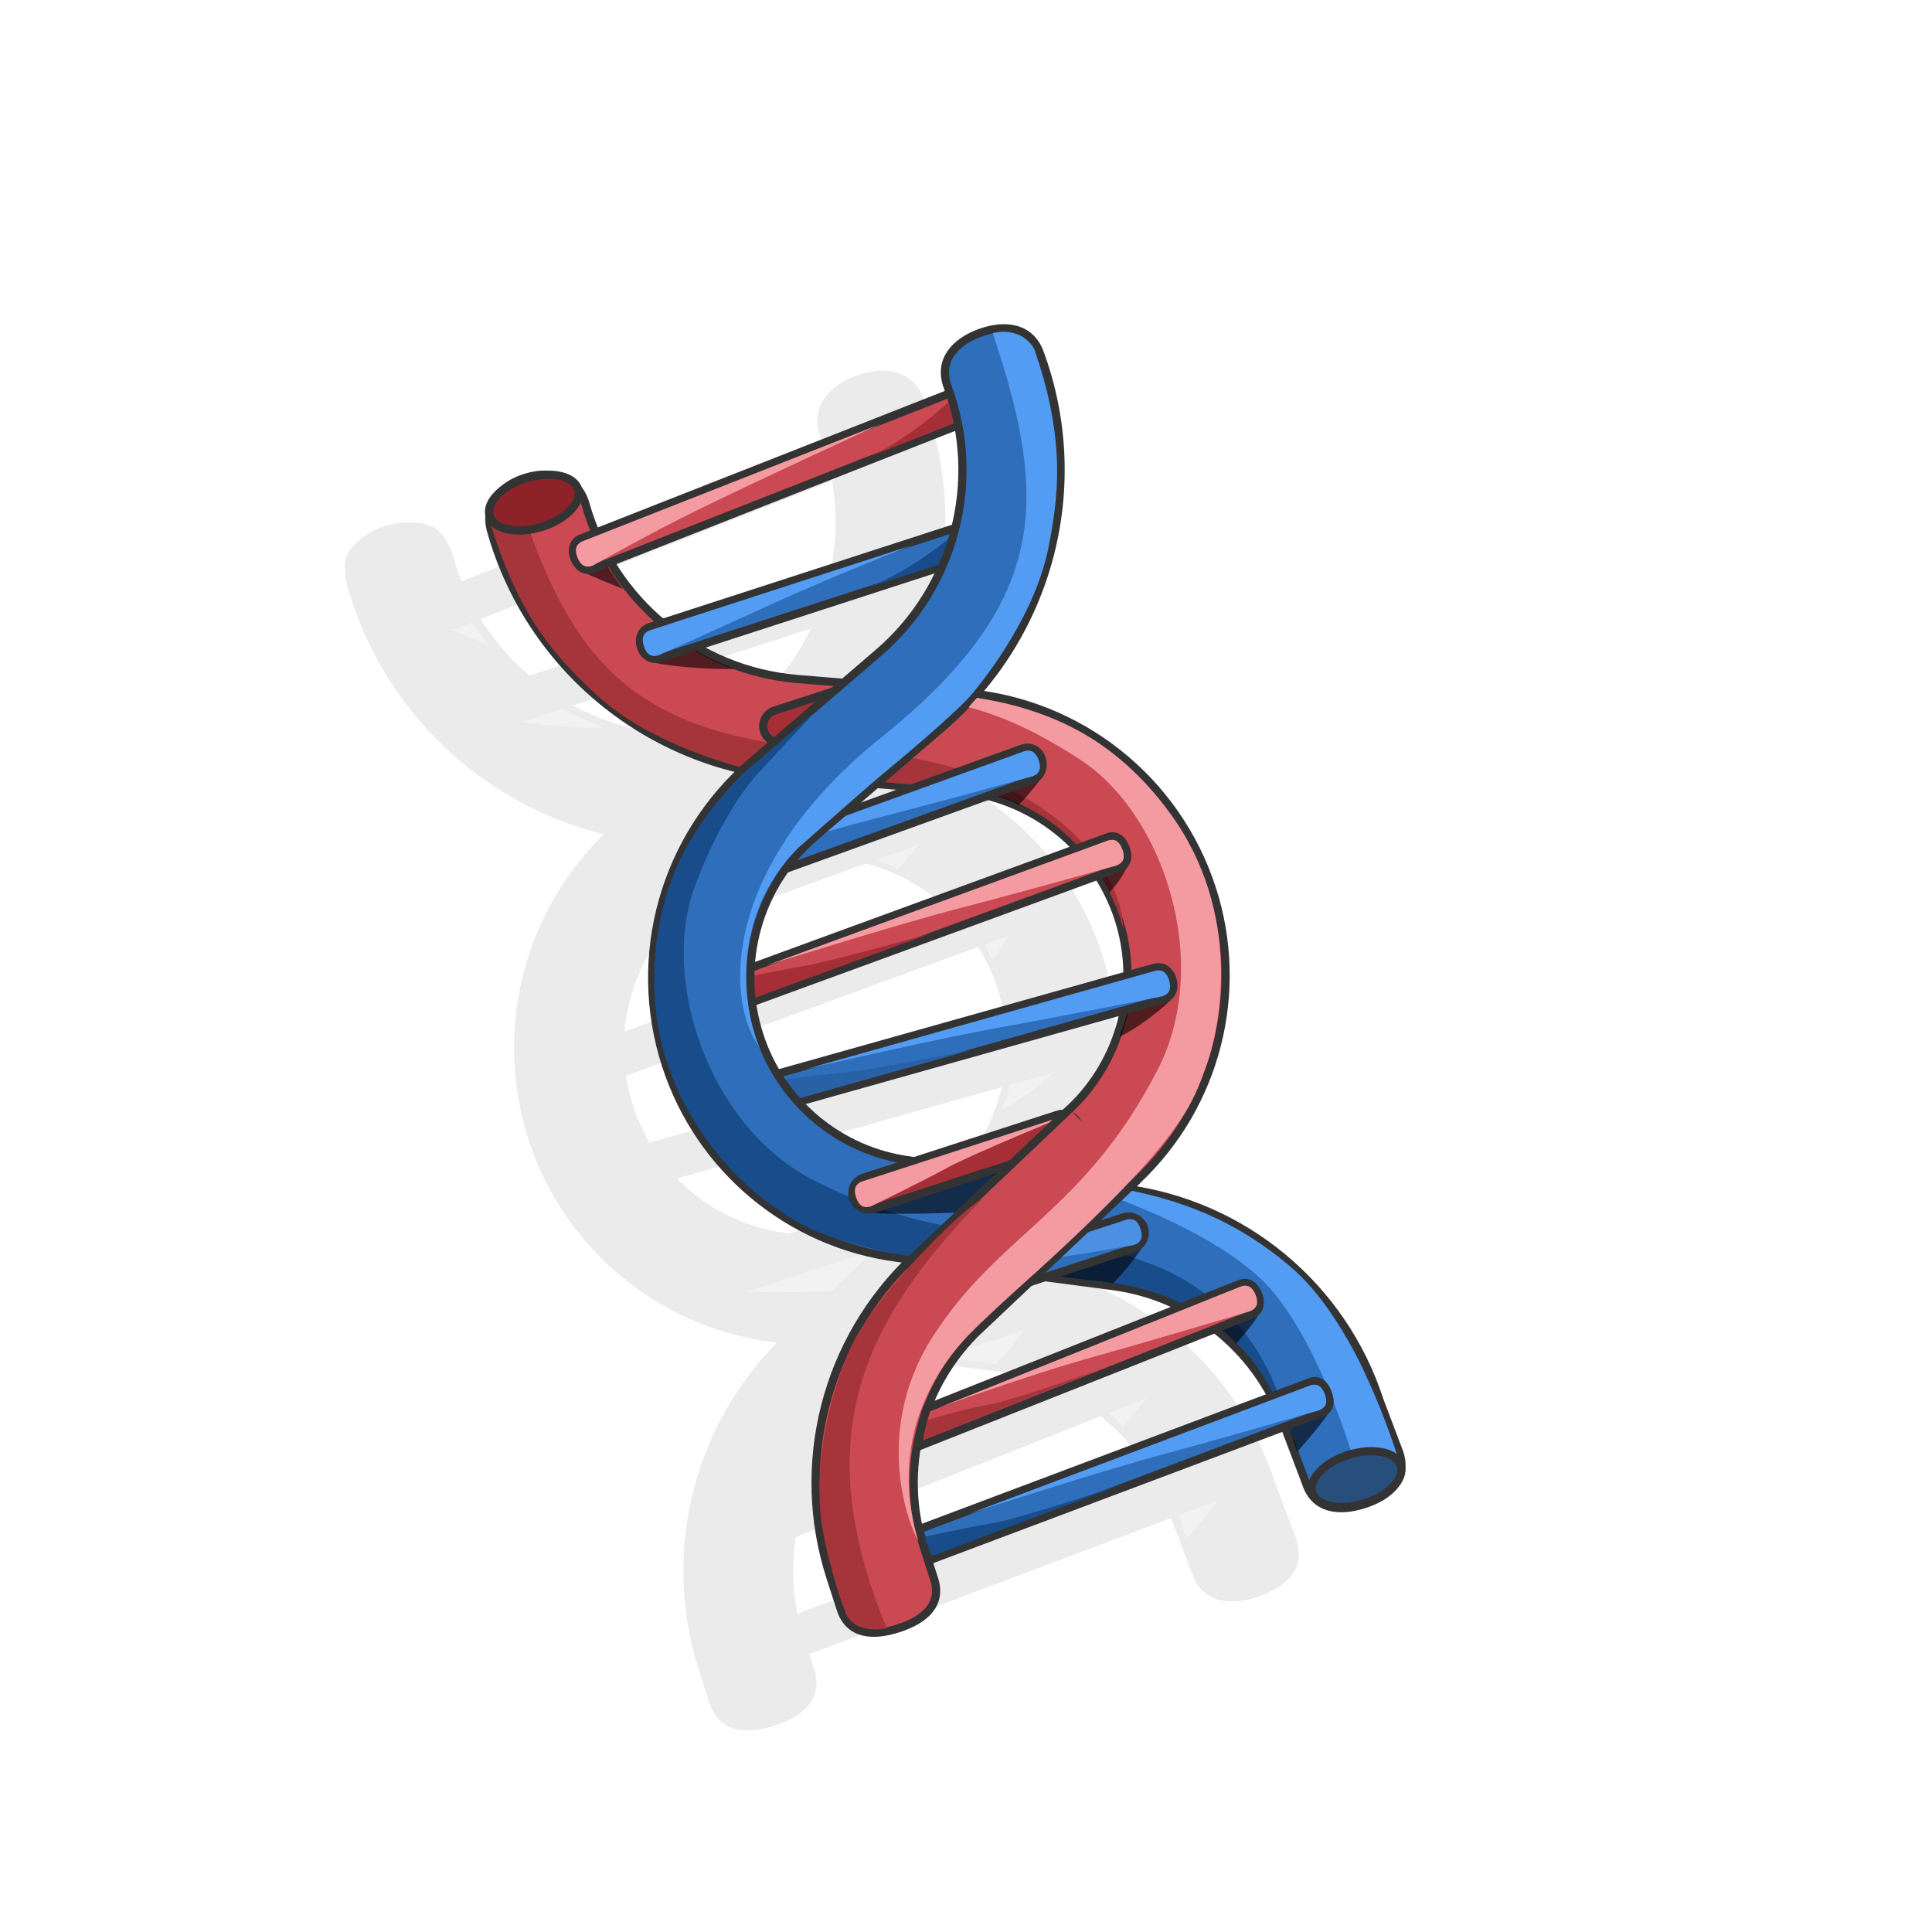 <svg width="80" height="80" viewBox="0 0 80 80" fill="none" xmlns="http://www.w3.org/2000/svg">
<g opacity="0.1">
<path fill-rule="evenodd" clip-rule="evenodd" d="M16.093 21.907C17.212 21.593 18.276 21.939 18.591 23.058C19.762 27.218 23.393 30.212 27.7 30.567L34.867 31.159C39.769 31.564 43.949 34.874 45.467 39.554C46.905 43.989 45.663 48.855 42.276 52.058L35.513 58.454C32.969 60.86 32.036 64.514 33.117 67.845L33.547 69.173C33.906 70.279 33.128 70.936 32.022 71.294C30.916 71.653 29.901 71.577 29.542 70.472L29.111 69.144C27.53 64.268 28.896 58.917 32.62 55.395L39.383 48.999C41.59 46.912 42.399 43.742 41.462 40.853C40.468 37.788 37.731 35.62 34.52 35.355L27.353 34.763C21.295 34.263 16.185 30.051 14.538 24.199C14.223 23.08 14.974 22.223 16.093 21.907Z" fill="#333333" stroke="#333333" stroke-width="0.339" stroke-linecap="round" stroke-linejoin="round"/>
<path opacity="0.6" d="M20.206 26.706C19.753 26.523 18.758 26.114 18.401 25.935L19.455 25.598C19.703 26.013 20.059 26.509 20.206 26.706Z" fill="#AFAFAF"/>
<path opacity="0.6" d="M24.991 30.123C24.171 30.193 21.726 30.003 21.38 29.802L23.255 29.279C23.717 29.628 24.651 29.994 24.991 30.123Z" fill="#AFAFAF"/>
<path opacity="0.6" d="M41.502 45.911C42.189 45.621 43.553 44.578 43.789 44.227L41.81 44.898C41.765 45.259 41.584 45.637 41.502 45.911Z" fill="#AFAFAF"/>
<path fill-rule="evenodd" clip-rule="evenodd" d="M18.118 25.4C17.976 25.039 18.052 24.672 18.412 24.53L34.816 18.078C35.177 17.936 35.584 18.113 35.726 18.474C35.868 18.834 35.69 19.242 35.33 19.384L18.926 25.836C18.565 25.978 18.26 25.76 18.118 25.4Z" fill="#333333" stroke="#333333" stroke-width="0.339" stroke-linecap="round" stroke-linejoin="round"/>
<path d="M18.245 25.35C18.131 25.058 18.132 24.785 18.493 24.643L31.246 19.627C31.246 19.627 26.291 21.896 23.311 23.357C21.477 24.256 18.908 25.698 18.908 25.698C18.547 25.84 18.36 25.641 18.245 25.35Z" fill="#333333"/>
<path d="M34.544 18.31C34.015 18.866 32.533 20.182 30.837 21.002L34.76 19.459L34.544 18.31Z" fill="#333333"/>
<path fill-rule="evenodd" clip-rule="evenodd" d="M20.968 29.198C20.849 28.829 20.99 28.453 21.358 28.334L35.143 23.864C35.512 23.744 35.907 23.946 36.027 24.315C36.147 24.683 35.945 25.079 35.576 25.199L21.791 29.669C21.423 29.788 21.088 29.567 20.968 29.198Z" fill="#333333" stroke="#333333" stroke-width="0.339" stroke-linecap="round" stroke-linejoin="round"/>
<path d="M21.097 29.157C21.001 28.859 21.019 28.587 21.387 28.467L32.585 24.836C32.585 24.836 29.405 26.058 26.389 27.441C24.824 28.158 21.737 29.545 21.737 29.545C21.368 29.664 21.194 29.454 21.097 29.157Z" fill="#333333"/>
<path d="M34.609 24.171C34.047 24.693 32.488 25.916 30.745 26.631L34.755 25.33L34.609 24.171Z" fill="#333333"/>
<path d="M29.62 33.606C20.87 33.172 18.134 29.941 15.958 23.544L15.576 22.367C14.57 22.796 14.469 23.636 14.544 24.003C15.655 27.485 16.877 29.233 19.046 31.228C21.206 33.213 24.322 34.09 25.249 34.352L25.262 34.355C26.173 34.612 29.315 34.842 30.265 34.899C31.024 34.944 33.94 35.222 35.303 35.356C39.453 36.033 41.271 39.59 41.661 41.284C41.652 38.751 38.369 34.041 29.62 33.606Z" fill="#333333"/>
<path opacity="0.6" d="M37.17 35.988C37.654 35.462 38.112 34.929 38.3 34.551L35.955 35.484C36.32 35.656 36.971 35.791 37.17 35.988Z" fill="#AFAFAF"/>
<path opacity="0.6" d="M41.077 39.719C41.559 39.191 41.765 38.774 41.951 38.395L40.729 39.085C40.903 39.382 40.957 39.493 41.077 39.719Z" fill="#AFAFAF"/>
<path fill-rule="evenodd" clip-rule="evenodd" d="M24.293 39.01C24.162 38.645 24.35 38.243 24.715 38.111L37.312 33.559C37.677 33.428 38.024 33.59 38.156 33.955C38.287 34.319 38.154 34.747 37.789 34.879L25.192 39.431C24.827 39.563 24.425 39.374 24.293 39.01Z" fill="#333333" stroke="#333333" stroke-width="0.339" stroke-linecap="round" stroke-linejoin="round"/>
<path fill-rule="evenodd" clip-rule="evenodd" d="M24.032 44.309C23.899 43.945 24.086 43.542 24.45 43.409L41.004 37.353C41.368 37.219 41.634 37.456 41.767 37.821C41.901 38.184 41.85 38.537 41.486 38.671L24.932 44.727C24.568 44.86 24.165 44.673 24.032 44.309Z" fill="#333333" stroke="#333333" stroke-width="0.339" stroke-linecap="round" stroke-linejoin="round"/>
<path d="M41.627 37.872C41.519 37.578 41.337 37.375 40.973 37.508L26.324 42.868C26.324 42.868 31.692 41.16 34.905 40.332C36.967 39.8 41.362 38.572 41.362 38.572C41.726 38.439 41.734 38.166 41.627 37.872Z" fill="#333333"/>
<path d="M38.033 34.044C37.926 33.75 37.745 33.546 37.38 33.678L22.71 38.979C22.71 38.979 28.085 37.293 31.301 36.477C33.366 35.953 37.766 34.743 37.766 34.743C38.13 34.612 38.139 34.339 38.033 34.044Z" fill="#333333"/>
<path fill-rule="evenodd" clip-rule="evenodd" d="M26.255 32.803C26.136 32.435 26.337 32.039 26.706 31.919L32.919 29.904C33.288 29.785 33.684 29.987 33.803 30.355C33.923 30.724 33.721 31.12 33.352 31.239L27.139 33.254C26.77 33.374 26.375 33.172 26.255 32.803Z" fill="#333333" stroke="#333333" stroke-width="0.339" stroke-linecap="round" stroke-linejoin="round"/>
<path fill-rule="evenodd" clip-rule="evenodd" d="M25.552 48.593C25.447 48.219 25.665 47.832 26.038 47.727L43.007 42.955C43.38 42.85 43.675 43.094 43.78 43.467C43.885 43.84 43.76 44.202 43.387 44.306L26.418 49.078C26.045 49.183 25.657 48.966 25.552 48.593Z" fill="#333333" stroke="#333333" stroke-width="0.339" stroke-linecap="round" stroke-linejoin="round"/>
<path d="M25.553 48.593C25.637 48.894 25.804 49.111 26.177 49.006L35.161 46.48C35.161 46.48 30.787 47.364 29.526 47.476C28.211 47.593 25.87 47.915 25.87 47.915C25.497 48.02 25.468 48.292 25.553 48.593Z" fill="#333333"/>
<path d="M24.032 44.309C24.139 44.603 24.322 44.806 24.686 44.673L33.45 41.466C33.45 41.466 29.157 42.683 27.908 42.891C26.606 43.108 24.296 43.609 24.296 43.609C23.933 43.742 23.924 44.015 24.032 44.309Z" fill="#333333"/>
<path d="M43.634 43.508C43.549 43.207 43.383 42.99 43.01 43.095L27.993 47.317C27.993 47.317 33.476 46.026 36.743 45.445C38.84 45.073 43.316 44.185 43.316 44.185C43.69 44.081 43.718 43.809 43.634 43.508Z" fill="#333333"/>
<path fill-rule="evenodd" clip-rule="evenodd" d="M35.509 15.719C34.418 16.121 33.728 16.928 34.13 18.019C35.623 22.074 34.44 26.629 31.162 29.445L25.706 34.13C21.974 37.335 20.532 42.469 22.05 47.148C23.488 51.583 27.349 54.794 31.972 55.4L41.201 56.609C44.673 57.064 47.573 59.476 48.653 62.807L49.511 65.073C49.869 66.179 50.908 66.327 52.014 65.969C53.12 65.61 53.874 64.88 53.516 63.774L52.658 61.508C51.077 56.632 46.831 53.101 41.748 52.435L32.519 51.225C29.508 50.831 26.992 48.739 26.055 45.849C25.061 42.785 26.005 39.423 28.449 37.324L33.905 32.639C38.516 28.678 40.182 22.269 38.081 16.564C37.679 15.473 36.6 15.317 35.509 15.719Z" fill="#333333" stroke="#333333" stroke-width="0.339" stroke-linecap="round" stroke-linejoin="round"/>
<path d="M48.798 55.744C46.16 53.52 43.314 52.495 39.167 52.111C41.03 52.625 45.317 54.182 47.567 56.299C49.816 58.415 51.571 63.673 51.962 65.659C53.227 65.305 53.505 64.453 53.486 64.072C52.988 62.536 51.436 57.968 48.798 55.744Z" fill="#333333"/>
<path d="M26.619 53.171C25.198 52.211 21.506 48.803 21.541 43.476C21.567 39.497 23.099 36.885 25.347 34.629L28.456 31.966L25.872 34.743C25.082 35.707 24.206 37.043 23.305 39.401C21.785 43.376 23.824 49.785 28.454 52.112C34.641 55.221 38.049 53.766 42.997 55.722C46.956 57.288 48.392 60.861 48.616 62.452C46.979 57.716 42.895 56.78 41.743 56.568C40.822 56.398 38.609 56.157 37.617 56.057C29.151 55.108 28.039 54.132 26.619 53.171Z" fill="#333333"/>
<path opacity="0.6" d="M35.746 53.376C35.005 53.474 30.962 53.6 30.581 53.417L36.453 51.573C36.674 51.862 35.535 53.182 35.746 53.376Z" fill="#AFAFAF"/>
<path opacity="0.6" d="M46.504 59.092C46.976 58.555 47.408 58.008 47.588 57.626L45.765 58.433C46.116 58.625 46.343 58.887 46.504 59.092Z" fill="#AFAFAF"/>
<path fill-rule="evenodd" clip-rule="evenodd" d="M30.077 52.843C29.957 52.474 30.159 52.078 30.528 51.959L38.863 49.256C39.231 49.136 39.627 49.338 39.747 49.707C39.866 50.075 39.664 50.471 39.296 50.591L30.961 53.294C30.592 53.413 30.196 53.211 30.077 52.843Z" fill="#333333" stroke="#333333" stroke-width="0.339" stroke-linecap="round" stroke-linejoin="round"/>
<path opacity="0.6" d="M41.231 56.492C41.732 55.982 42.335 55.223 42.535 54.851L38.745 56.165C39.251 56.279 40.856 56.396 41.231 56.492Z" fill="#AFAFAF"/>
<path opacity="0.6" d="M49.143 63.705C49.619 63.172 50.375 62.283 50.558 61.902L48.778 62.694C48.931 62.969 48.977 63.445 49.143 63.705Z" fill="#AFAFAF"/>
<path d="M30.2 52.803C30.104 52.505 30.122 52.233 30.491 52.113L39.368 49.234C39.368 49.234 35.238 50.924 34.126 51.53C32.967 52.162 30.84 53.191 30.84 53.191C30.471 53.311 30.297 53.101 30.2 52.803Z" fill="#333333"/>
<path fill-rule="evenodd" clip-rule="evenodd" d="M33.004 62.703C33.085 62.362 33.224 61.828 33.257 61.843L46.669 56.52C47.03 56.38 47.312 56.608 47.452 56.97C47.591 57.331 47.536 57.69 47.174 57.829L32.852 63.504C32.852 63.504 32.929 63.013 33.004 62.703Z" fill="#333333" stroke="#333333" stroke-width="0.339" stroke-linecap="round" stroke-linejoin="round"/>
<path d="M47.343 56.992C47.23 56.7 47.045 56.5 46.683 56.64L33.77 61.824C33.77 61.824 37.468 60.456 40.666 59.57C42.718 59.002 47.091 57.697 47.091 57.697C47.453 57.557 47.456 57.284 47.343 56.992Z" fill="#333333"/>
<path fill-rule="evenodd" clip-rule="evenodd" d="M33.119 67.713C32.982 67.35 32.9 67.045 32.9 67.045L49.695 60.728C50.058 60.591 50.303 60.835 50.44 61.197C50.576 61.56 50.552 61.905 50.189 62.042L33.366 68.37C33.366 68.37 33.255 68.075 33.119 67.713Z" fill="#333333" stroke="#333333" stroke-width="0.339" stroke-linecap="round" stroke-linejoin="round"/>
<path d="M33.246 67.672L33.443 68.196L41.656 65.106C41.656 65.106 37.386 66.547 36.139 66.767C34.838 66.996 33.145 67.371 33.145 67.371C33.145 67.371 33.136 67.379 33.246 67.672Z" fill="#333333"/>
<path d="M33.258 62.367C33.165 62.712 33.073 63.23 33.073 63.23L40.857 60.125C40.857 60.125 37.098 61.477 35.852 61.707C34.554 61.947 33.258 62.367 33.258 62.367Z" fill="#333333"/>
<path d="M50.311 61.245C50.201 60.953 50.016 60.751 49.654 60.887L35.053 66.379C35.053 66.379 40.406 64.623 43.611 63.765C45.669 63.215 50.053 61.948 50.053 61.948C50.415 61.811 50.421 61.538 50.311 61.245Z" fill="#333333"/>
<path fill-rule="evenodd" clip-rule="evenodd" d="M35.975 56.25C35.855 55.881 36.057 55.485 36.426 55.366L41.672 53.664C42.041 53.545 42.436 53.747 42.556 54.116C42.675 54.484 42.474 54.88 42.105 54.999L36.859 56.701C36.49 56.82 36.094 56.618 35.975 56.25Z" fill="#333333" stroke="#333333" stroke-width="0.339" stroke-linecap="round" stroke-linejoin="round"/>
<path d="M42.407 54.164C42.311 53.866 42.136 53.656 41.767 53.776L34.565 56.111C34.565 56.111 36.822 55.651 38.481 55.437C39.791 55.268 42.117 54.853 42.117 54.853C42.486 54.734 42.504 54.461 42.407 54.164Z" fill="#333333"/>
<path d="M42.256 52.076L35.493 58.472L32.269 55.752L39.363 49.017L42.256 52.076Z" fill="#333333"/>
<path d="M42.256 52.076L35.493 58.472M32.269 55.752L39.363 49.017" stroke="#333333" stroke-width="0.339" stroke-linecap="round" stroke-linejoin="round"/>
<path d="M31.289 33.065C38.118 27.578 38.437 23.357 36.445 16.9L36.063 15.723C37.13 15.48 37.705 16.101 37.859 16.442C39.004 19.913 39.04 22.045 38.454 24.933C37.871 27.809 35.862 30.348 35.265 31.103L35.257 31.113C34.669 31.856 32.261 33.887 31.525 34.489C30.936 34.972 28.739 36.908 27.714 37.816C24.751 40.8 25.366 44.748 26.045 46.348C24.566 44.291 24.46 38.551 31.289 33.065Z" fill="#333333"/>
<path d="M45.236 47.134C45.822 45.522 46.811 40.596 43.657 36.303C41.3 33.097 38.527 31.882 35.383 31.374L35.025 31.774C36.23 32.092 37.724 32.659 39.837 34.039C43.401 36.366 45.511 42.751 43.128 47.353C39.943 53.502 36.329 54.323 33.471 58.811C31.185 62.402 32.119 66.138 32.872 67.558C31.417 62.763 34.175 59.608 34.983 58.76C35.629 58.082 37.279 56.588 38.024 55.925C44.321 50.188 44.65 48.745 45.236 47.134Z" fill="#333333"/>
<path d="M31.517 71.291C28.108 63.045 30.489 58.132 35.676 52.809C34.481 53.524 30.789 57.287 29.913 59.377C28.39 63.009 28.582 65.864 28.737 66.89C28.892 67.917 29.373 69.686 29.76 70.646C30.07 71.414 31.061 71.396 31.517 71.291Z" fill="#333333"/>
<ellipse cx="51.675" cy="64.894" rx="1.982" ry="1.095" transform="rotate(-16.876 51.675 64.894)" fill="#333333" stroke="#333333" stroke-width="0.339" stroke-linecap="round" stroke-linejoin="round"/>
<ellipse cx="16.375" cy="22.998" rx="1.982" ry="1.095" transform="rotate(-16.876 16.375 22.998)" fill="#333333" stroke="#333333" stroke-width="0.339" stroke-linecap="round" stroke-linejoin="round"/>
</g>
<path fill-rule="evenodd" clip-rule="evenodd" d="M21.832 19.76C22.913 19.456 23.939 19.79 24.243 20.871C25.373 24.885 28.878 27.774 33.034 28.117L39.951 28.689C44.682 29.08 48.716 32.274 50.181 36.791C51.569 41.07 50.37 45.767 47.101 48.858L40.575 55.031C38.12 57.352 37.219 60.88 38.262 64.094L38.677 65.375C39.023 66.442 38.273 67.077 37.206 67.423C36.138 67.769 35.158 67.696 34.812 66.629L34.397 65.347C32.87 60.641 34.188 55.477 37.783 52.078L44.309 45.906C46.439 43.892 47.22 40.832 46.316 38.044C45.357 35.086 42.715 32.994 39.616 32.738L32.7 32.167C26.853 31.684 21.921 27.619 20.332 21.972C20.028 20.892 20.752 20.064 21.832 19.76Z" fill="#CB4952" stroke="#333333" stroke-width="0.339" stroke-linecap="round" stroke-linejoin="round"/>
<path opacity="0.6" d="M25.802 24.391C25.364 24.215 24.404 23.82 24.059 23.647L25.076 23.322C25.316 23.723 25.659 24.201 25.802 24.391Z" fill="black"/>
<path opacity="0.6" d="M30.419 27.689C29.628 27.756 27.268 27.573 26.935 27.379L28.745 26.875C29.19 27.211 30.091 27.564 30.419 27.689Z" fill="black"/>
<path opacity="0.6" d="M46.353 42.926C47.017 42.646 48.334 41.639 48.56 41.3L46.651 41.948C46.608 42.296 46.433 42.662 46.353 42.926Z" fill="black"/>
<path fill-rule="evenodd" clip-rule="evenodd" d="M23.788 23.131C23.651 22.783 23.724 22.428 24.072 22.291L39.903 16.064C40.251 15.927 40.644 16.098 40.781 16.447C40.918 16.795 40.747 17.188 40.399 17.325L24.567 23.552C24.219 23.689 23.925 23.479 23.788 23.131Z" fill="#CB4952" stroke="#333333" stroke-width="0.339" stroke-linecap="round" stroke-linejoin="round"/>
<path d="M23.911 23.082C23.8 22.801 23.802 22.538 24.15 22.401L36.457 17.56C36.457 17.56 31.675 19.749 28.8 21.159C27.029 22.027 24.55 23.418 24.55 23.418C24.202 23.555 24.021 23.363 23.911 23.082Z" fill="#F49BA2"/>
<path d="M39.639 16.288C39.129 16.825 37.698 18.095 36.062 18.886L39.848 17.397L39.639 16.288Z" fill="#A62F37"/>
<path fill-rule="evenodd" clip-rule="evenodd" d="M26.538 26.796C26.423 26.44 26.559 26.077 26.914 25.962L40.218 21.648C40.574 21.532 40.956 21.727 41.071 22.083C41.186 22.439 40.991 22.821 40.636 22.936L27.332 27.25C26.976 27.366 26.653 27.152 26.538 26.796Z" fill="#2F6EBB" stroke="#333333" stroke-width="0.339" stroke-linecap="round" stroke-linejoin="round"/>
<path d="M26.662 26.756C26.569 26.469 26.586 26.206 26.942 26.09L37.748 22.586C37.748 22.586 34.68 23.766 31.769 25.1C30.258 25.792 27.279 27.131 27.279 27.131C26.924 27.246 26.755 27.043 26.662 26.756Z" fill="#539CF4"/>
<path d="M39.702 21.945C39.16 22.449 37.655 23.629 35.973 24.319L39.843 23.064L39.702 21.945Z" fill="#194C8A"/>
<path d="M34.886 31.051C26.442 30.631 23.801 27.513 21.701 21.34L21.333 20.204C20.362 20.618 20.264 21.429 20.337 21.782C21.408 25.143 22.588 26.83 24.681 28.755C26.766 30.672 29.773 31.518 30.668 31.77L30.68 31.773C31.56 32.021 34.592 32.243 35.508 32.298C36.241 32.342 39.055 32.61 40.37 32.739C44.376 33.392 46.131 36.826 46.507 38.461C46.498 36.016 43.33 31.47 34.886 31.051Z" fill="#A5343B"/>
<path opacity="0.6" d="M42.173 33.349C42.64 32.841 43.083 32.327 43.264 31.962L41.001 32.863C41.353 33.028 41.982 33.159 42.173 33.349Z" fill="black"/>
<path opacity="0.6" d="M45.945 36.95C46.409 36.44 46.608 36.037 46.788 35.671L45.608 36.338C45.776 36.625 45.829 36.731 45.945 36.95Z" fill="black"/>
<path fill-rule="evenodd" clip-rule="evenodd" d="M29.746 36.265C29.619 35.913 29.801 35.525 30.153 35.398L42.31 31.005C42.662 30.878 42.997 31.035 43.124 31.387C43.252 31.738 43.122 32.151 42.771 32.279L30.613 36.672C30.261 36.799 29.873 36.617 29.746 36.265Z" fill="#2F6EBB" stroke="#333333" stroke-width="0.339" stroke-linecap="round" stroke-linejoin="round"/>
<path fill-rule="evenodd" clip-rule="evenodd" d="M29.494 41.38C29.365 41.029 29.546 40.64 29.897 40.511L45.873 34.666C46.225 34.537 46.482 34.766 46.61 35.117C46.739 35.469 46.69 35.809 46.339 35.938L30.363 41.783C30.011 41.912 29.622 41.731 29.494 41.38Z" fill="#CB4952" stroke="#333333" stroke-width="0.339" stroke-linecap="round" stroke-linejoin="round"/>
<path d="M46.475 35.167C46.371 34.884 46.195 34.688 45.844 34.816L31.706 39.989C31.706 39.989 36.887 38.341 39.987 37.541C41.978 37.028 46.22 35.843 46.22 35.843C46.571 35.715 46.579 35.451 46.475 35.167Z" fill="#F49BA2"/>
<path d="M43.007 31.473C42.904 31.189 42.729 30.992 42.377 31.12L28.218 36.236C28.218 36.236 33.406 34.608 36.51 33.821C38.502 33.316 42.749 32.148 42.749 32.148C43.1 32.021 43.109 31.757 43.007 31.473Z" fill="#539CF4"/>
<path fill-rule="evenodd" clip-rule="evenodd" d="M31.638 30.276C31.523 29.92 31.718 29.538 32.073 29.422L38.07 27.478C38.426 27.362 38.808 27.557 38.923 27.913C39.038 28.269 38.844 28.651 38.488 28.766L32.491 30.711C32.135 30.826 31.753 30.631 31.638 30.276Z" fill="#A62F37" stroke="#333333" stroke-width="0.339" stroke-linecap="round" stroke-linejoin="round"/>
<path fill-rule="evenodd" clip-rule="evenodd" d="M30.961 45.514C30.859 45.154 31.069 44.78 31.429 44.678L47.806 40.073C48.166 39.972 48.451 40.207 48.552 40.567C48.653 40.927 48.533 41.276 48.173 41.377L31.796 45.982C31.436 46.084 31.062 45.874 30.961 45.514Z" fill="#2F6EBB" stroke="#333333" stroke-width="0.339" stroke-linecap="round" stroke-linejoin="round"/>
<path d="M30.96 45.514C31.042 45.804 31.203 46.013 31.563 45.912L40.233 43.474C40.233 43.474 36.012 44.327 34.795 44.435C33.526 44.548 31.267 44.859 31.267 44.859C30.907 44.961 30.879 45.223 30.96 45.514Z" fill="#2861A6"/>
<path d="M29.495 41.38C29.599 41.663 29.775 41.86 30.126 41.731L38.585 38.636C38.585 38.636 34.441 39.81 33.236 40.011C31.979 40.221 29.75 40.704 29.75 40.704C29.399 40.833 29.392 41.096 29.495 41.38Z" fill="#A62F37"/>
<path d="M48.413 40.607C48.331 40.316 48.17 40.107 47.81 40.208L33.318 44.283C33.318 44.283 38.609 43.037 41.763 42.477C43.787 42.117 48.106 41.261 48.106 41.261C48.466 41.159 48.494 40.897 48.413 40.607Z" fill="#539CF4"/>
<path fill-rule="evenodd" clip-rule="evenodd" d="M40.569 13.788C39.516 14.176 38.85 14.955 39.238 16.008C40.679 19.921 39.537 24.317 36.373 27.034L31.108 31.556C27.506 34.65 26.115 39.604 27.58 44.12C28.968 48.4 32.694 51.499 37.155 52.084L46.062 53.251C49.413 53.69 52.212 56.017 53.254 59.232L54.082 61.419C54.428 62.486 55.431 62.63 56.498 62.283C57.565 61.937 58.293 61.233 57.947 60.165L57.119 57.978C55.593 53.273 51.495 49.865 46.59 49.222L37.683 48.055C34.777 47.674 32.349 45.655 31.445 42.867C30.486 39.909 31.397 36.664 33.756 34.639L39.021 30.117C43.471 26.294 45.078 20.109 43.051 14.604C42.664 13.551 41.622 13.4 40.569 13.788Z" fill="#2F6EBB" stroke="#333333" stroke-width="0.339" stroke-linecap="round" stroke-linejoin="round"/>
<path d="M53.395 52.416C50.849 50.269 48.102 49.28 44.1 48.91C45.897 49.406 50.035 50.908 52.206 52.951C54.377 54.993 56.071 60.068 56.448 61.984C57.669 61.643 57.937 60.821 57.919 60.453C57.438 58.971 55.941 54.562 53.395 52.416Z" fill="#539CF4"/>
<path d="M31.99 49.933C30.62 49.005 27.057 45.717 27.09 40.575C27.115 36.736 28.594 34.215 30.763 32.038L33.763 29.468L31.27 32.147C30.508 33.078 29.662 34.367 28.792 36.643C27.326 40.479 29.293 46.664 33.761 48.91C39.733 51.911 43.022 50.506 47.797 52.395C51.618 53.905 53.004 57.354 53.22 58.89C51.641 54.319 47.699 53.416 46.587 53.211C45.698 53.047 43.562 52.814 42.605 52.718C34.434 51.801 33.361 50.86 31.99 49.933Z" fill="#194C8A"/>
<path opacity="0.6" d="M40.799 50.13C40.084 50.225 36.182 50.347 35.815 50.169L41.481 48.39C41.695 48.669 40.596 49.943 40.799 50.13Z" fill="black"/>
<path opacity="0.6" d="M51.182 55.646C51.637 55.128 52.055 54.6 52.228 54.231L50.469 55.011C50.807 55.196 51.027 55.448 51.182 55.646Z" fill="black"/>
<path fill-rule="evenodd" clip-rule="evenodd" d="M35.328 49.616C35.212 49.26 35.407 48.878 35.763 48.763L43.807 46.154C44.163 46.038 44.545 46.233 44.66 46.589C44.775 46.945 44.58 47.327 44.225 47.442L36.181 50.051C35.825 50.166 35.443 49.971 35.328 49.616Z" fill="#A62F37" stroke="#333333" stroke-width="0.339" stroke-linecap="round" stroke-linejoin="round"/>
<path opacity="0.6" d="M46.093 53.138C46.576 52.645 47.158 51.913 47.352 51.554L43.694 52.822C44.182 52.932 45.731 53.045 46.093 53.138Z" fill="black"/>
<path opacity="0.6" d="M53.73 60.098C54.19 59.584 54.919 58.726 55.096 58.358L53.378 59.123C53.525 59.388 53.57 59.848 53.73 60.098Z" fill="black"/>
<path d="M35.448 49.577C35.355 49.29 35.372 49.027 35.728 48.911L44.296 46.133C44.296 46.133 40.31 47.763 39.237 48.348C38.118 48.958 36.066 49.951 36.066 49.951C35.71 50.067 35.541 49.864 35.448 49.577Z" fill="#F49BA2"/>
<path fill-rule="evenodd" clip-rule="evenodd" d="M38.153 59.131C38.232 58.803 38.366 58.287 38.398 58.301L51.341 53.164C51.69 53.029 51.962 53.249 52.097 53.598C52.231 53.947 52.178 54.293 51.829 54.428L38.007 59.904C38.007 59.904 38.082 59.43 38.153 59.131Z" fill="#CB4952" stroke="#333333" stroke-width="0.339" stroke-linecap="round" stroke-linejoin="round"/>
<path d="M51.992 53.62C51.883 53.339 51.704 53.146 51.355 53.28L38.893 58.283C38.893 58.283 42.461 56.963 45.547 56.108C47.529 55.56 51.748 54.3 51.748 54.3C52.097 54.166 52.101 53.902 51.992 53.62Z" fill="#F49BA2"/>
<path fill-rule="evenodd" clip-rule="evenodd" d="M38.264 63.966C38.132 63.616 38.053 63.322 38.053 63.322L54.261 57.225C54.612 57.093 54.849 57.328 54.98 57.678C55.112 58.029 55.089 58.361 54.738 58.493L38.502 64.6C38.502 64.6 38.395 64.317 38.264 63.966Z" fill="#2F6EBB" stroke="#333333" stroke-width="0.339" stroke-linecap="round" stroke-linejoin="round"/>
<path d="M38.388 63.927L38.578 64.432L46.504 61.451C46.504 61.451 42.382 62.842 41.179 63.054C39.924 63.275 38.289 63.636 38.289 63.636C38.289 63.636 38.281 63.644 38.388 63.927Z" fill="#194C8A"/>
<path d="M38.399 58.807C38.309 59.14 38.221 59.639 38.221 59.639L45.733 56.643C45.733 56.643 42.105 57.948 40.903 58.17C39.65 58.402 38.399 58.807 38.399 58.807Z" fill="#A5343B"/>
<path d="M54.856 57.725C54.75 57.442 54.572 57.248 54.222 57.379L40.131 62.679C40.131 62.679 45.297 60.985 48.39 60.157C50.376 59.626 54.607 58.403 54.607 58.403C54.957 58.271 54.962 58.008 54.856 57.725Z" fill="#539CF4"/>
<path fill-rule="evenodd" clip-rule="evenodd" d="M41.019 52.904C40.904 52.548 41.099 52.166 41.454 52.05L46.517 50.408C46.873 50.293 47.255 50.488 47.37 50.844C47.486 51.2 47.291 51.581 46.935 51.697L41.872 53.339C41.516 53.454 41.134 53.259 41.019 52.904Z" fill="#2F6EBB" stroke="#333333" stroke-width="0.339" stroke-linecap="round" stroke-linejoin="round"/>
<path d="M47.228 50.89C47.135 50.603 46.966 50.401 46.61 50.516L39.66 52.77C39.66 52.77 41.837 52.325 43.439 52.119C44.702 51.956 46.947 51.556 46.947 51.556C47.303 51.441 47.321 51.178 47.228 50.89Z" fill="#4C90E3"/>
<path d="M47.082 48.876L40.555 55.048L37.444 52.423L44.29 45.924L47.082 48.876Z" fill="#CB4952"/>
<path d="M47.082 48.876L40.555 55.048M37.444 52.423L44.29 45.924" stroke="#333333" stroke-width="0.339" stroke-linecap="round" stroke-linejoin="round"/>
<path d="M36.498 30.528C43.089 25.233 43.397 21.159 41.474 14.928L41.106 13.791C42.136 13.557 42.69 14.156 42.839 14.485C43.944 17.835 43.979 19.893 43.413 22.681C42.851 25.455 40.912 27.906 40.336 28.635L40.328 28.645C39.761 29.361 37.436 31.321 36.726 31.903C36.158 32.368 34.038 34.237 33.048 35.114C30.189 37.993 30.783 41.803 31.437 43.348C30.01 41.363 29.908 35.823 36.498 30.528Z" fill="#539CF4"/>
<path d="M49.959 44.106C50.525 42.551 51.479 37.797 48.435 33.654C46.161 30.56 43.485 29.386 40.451 28.897L40.105 29.283C41.268 29.589 42.709 30.137 44.749 31.469C48.188 33.715 50.225 39.877 47.925 44.317C44.851 50.252 41.364 51.045 38.605 55.376C36.398 58.841 37.3 62.447 38.027 63.817C36.623 59.19 39.284 56.145 40.064 55.327C40.688 54.672 42.28 53.23 42.999 52.591C49.077 47.053 49.393 45.661 49.959 44.106Z" fill="#F49BA2"/>
<path d="M36.717 67.419C33.427 59.461 35.725 54.719 40.731 49.583C39.577 50.273 36.014 53.904 35.168 55.922C33.699 59.427 33.885 62.182 34.034 63.172C34.183 64.163 34.647 65.871 35.021 66.797C35.32 67.538 36.276 67.52 36.717 67.419Z" fill="#A5343B"/>
<ellipse cx="56.172" cy="61.246" rx="1.913" ry="1.057" transform="rotate(-16.876 56.172 61.246)" fill="#284E7C" stroke="#333333" stroke-width="0.339" stroke-linecap="round" stroke-linejoin="round"/>
<ellipse cx="22.105" cy="20.812" rx="1.913" ry="1.057" transform="rotate(-16.876 22.105 20.812)" fill="#8D2229" stroke="#333333" stroke-width="0.339" stroke-linecap="round" stroke-linejoin="round"/>
</svg>

